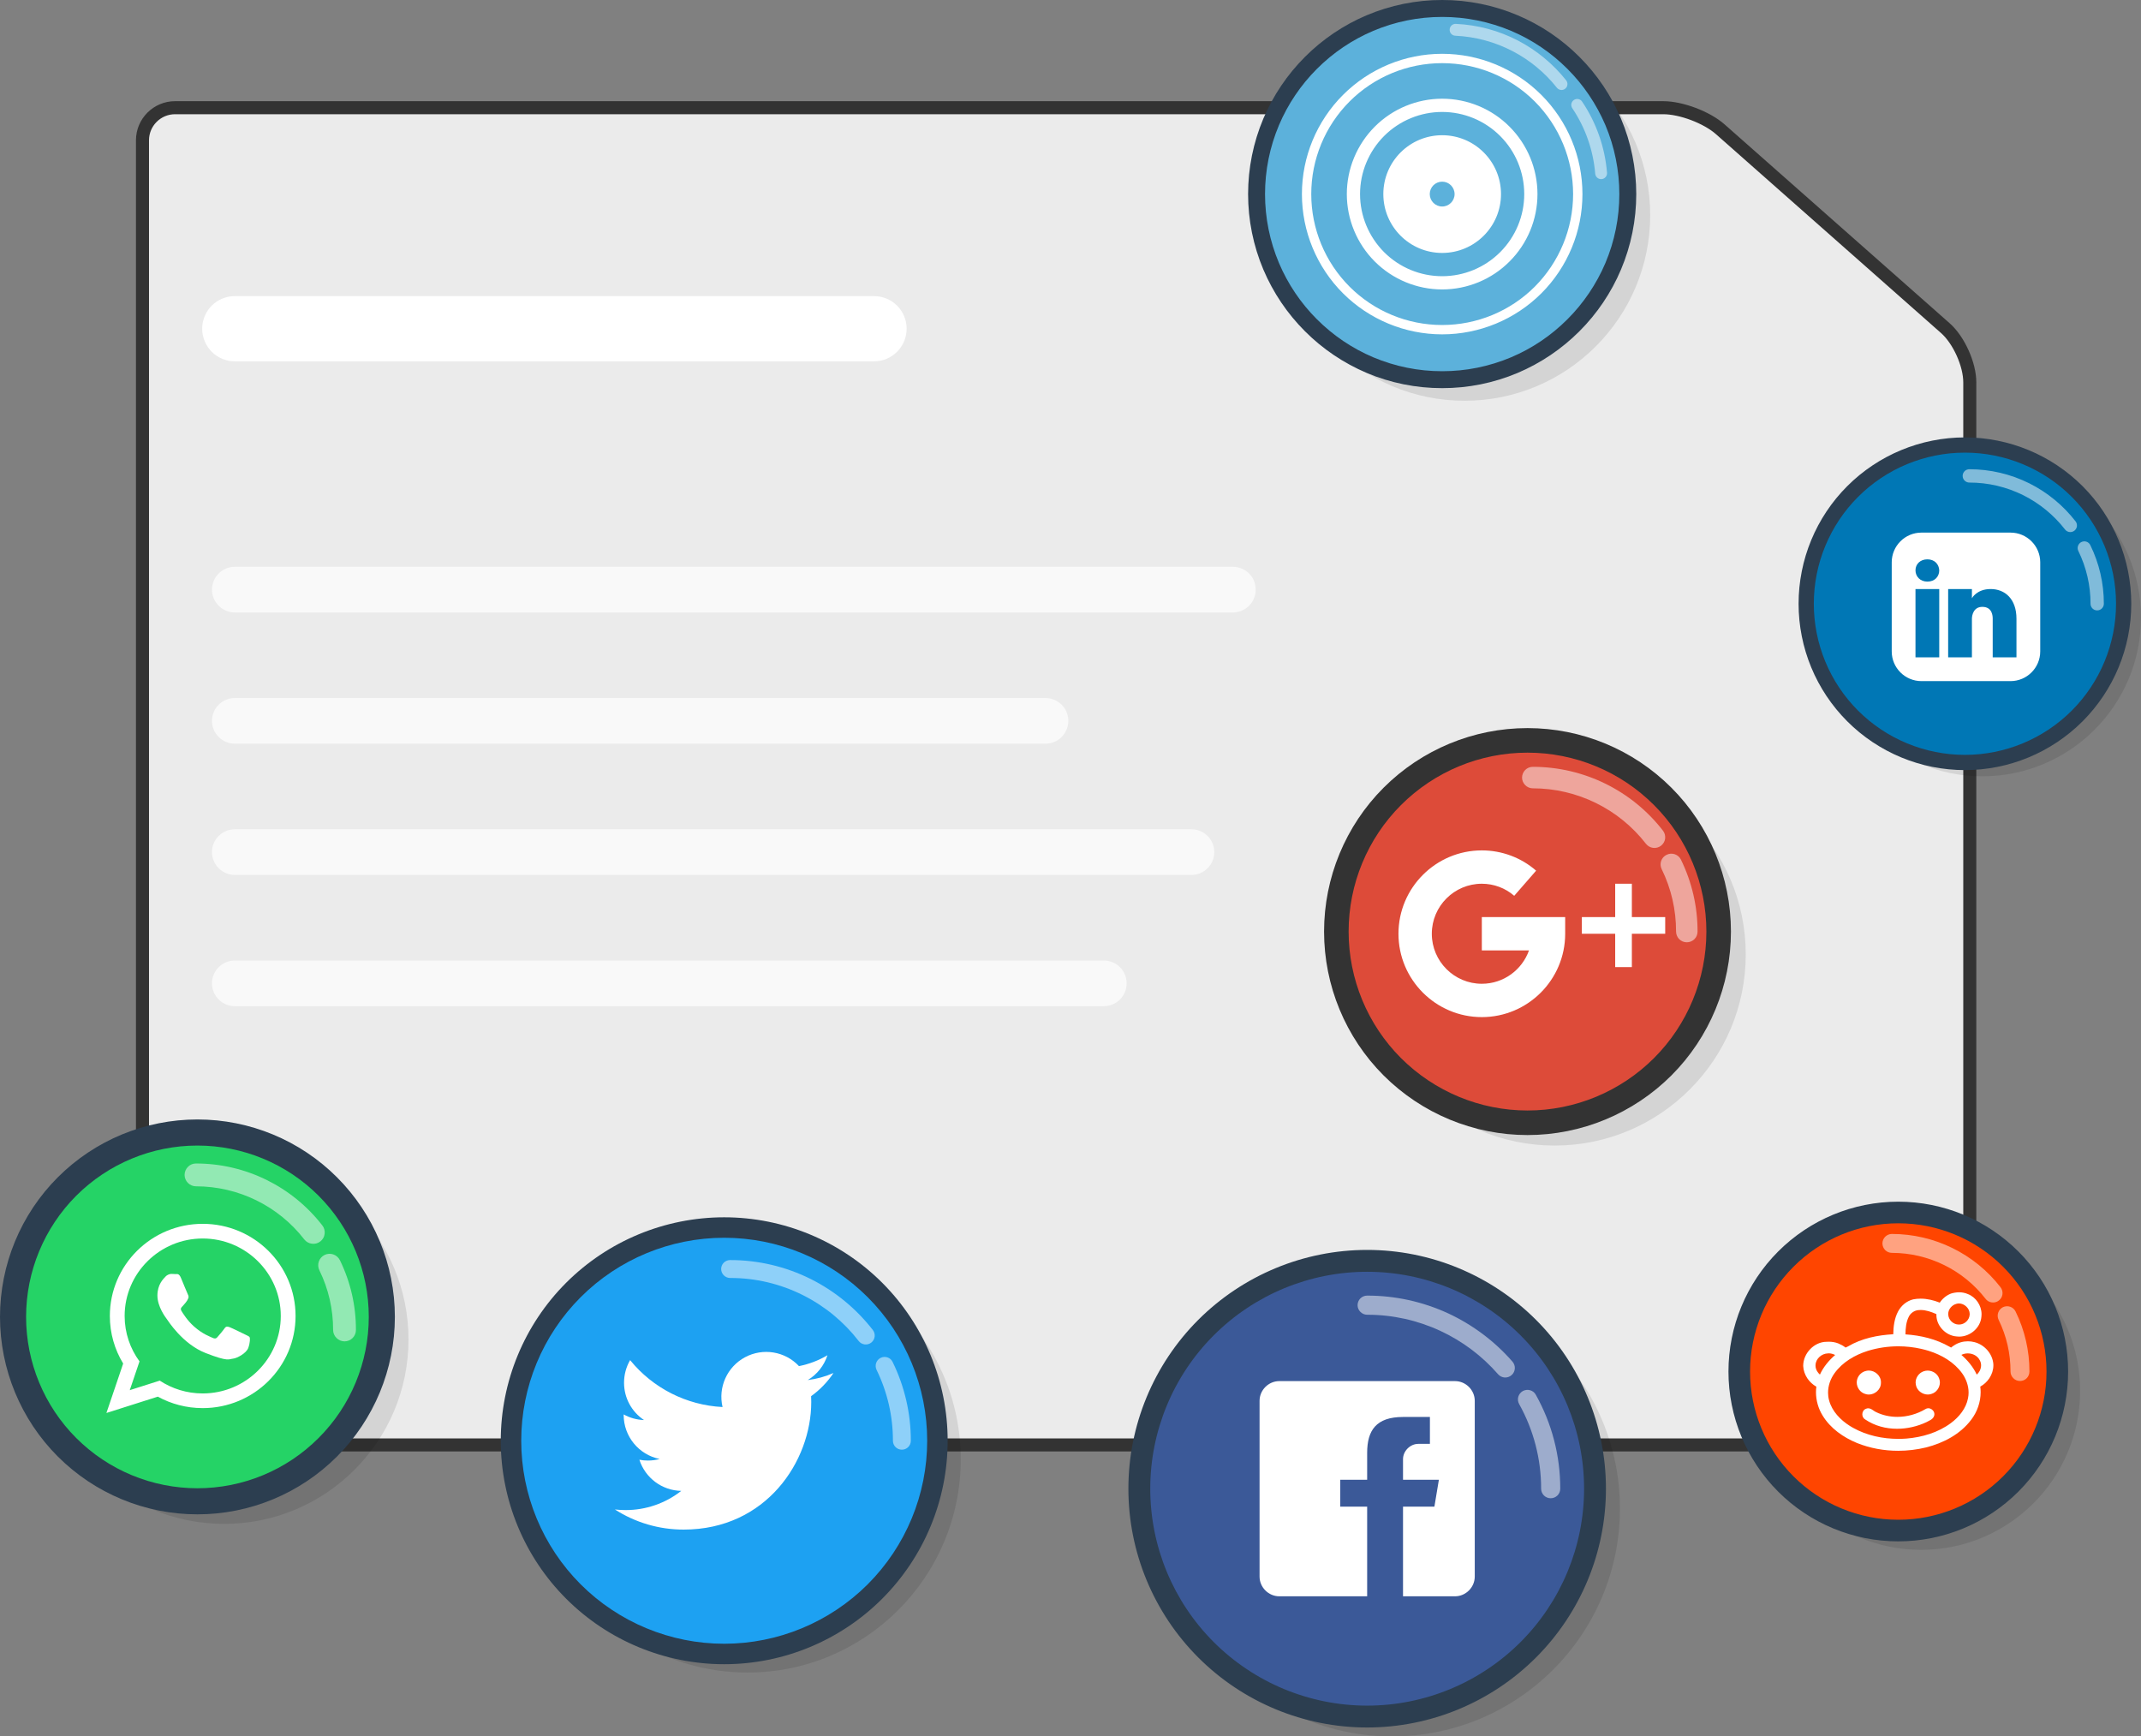 <?xml version="1.0" standalone="no"?><!-- Generator: Gravit.io --><svg xmlns="http://www.w3.org/2000/svg" xmlns:xlink="http://www.w3.org/1999/xlink" style="isolation:isolate" viewBox="953 812.604 328.249 266.206" width="328.249" height="266.206"><rect x="953" y="812.604" width="328.249" height="266.206" fill="#808080" stroke="none"/><g style="isolation:isolate" id="Social Sharing"><g id="Page"><path d=" M 974.845 834.115 L 974.845 1029.124 C 974.845 1031.883 977.085 1034.124 979.845 1034.124 L 1250 1034.124 C 1252.76 1034.124 1255 1031.883 1255 1029.124 L 1255 871.221 C 1255 868.462 1253.321 864.738 1251.253 862.911 L 1216.748 832.427 C 1214.68 830.599 1210.761 829.116 1208.001 829.116 L 979.845 829.115 C 977.085 829.115 974.845 831.355 974.845 834.115 Z " fill="rgb(235,235,235)" vector-effect="non-scaling-stroke" stroke-width="2" stroke="rgb(51,51,51)" stroke-linejoin="miter" stroke-linecap="square" stroke-miterlimit="3"/><path d=" M 1087 858 C 1088.33 858 1089.6 858.53 1090.54 859.46 C 1091.47 860.4 1092 861.67 1092 863 C 1092 864.32 1091.47 865.6 1090.54 866.53 C 1089.6 867.47 1088.33 868 1087 868 L 989 868 C 987.67 868 986.4 867.47 985.46 866.53 C 984.53 865.6 984 864.32 984 863 C 984 861.67 984.53 860.4 985.46 859.46 C 986.4 858.53 987.67 858 989 858 L 1087 858 Z " fill="rgb(255,255,255)"/><path d=" M 1142.02 899.5 C 1142.95 899.5 1143.84 899.87 1144.5 900.52 C 1145.16 901.18 1145.52 902.07 1145.52 903 C 1145.52 903.93 1145.16 904.82 1144.5 905.47 C 1143.84 906.13 1142.95 906.5 1142.02 906.5 L 989 906.5 C 988.07 906.5 987.18 906.13 986.53 905.47 C 985.87 904.82 985.5 903.93 985.5 903 C 985.5 902.07 985.87 901.18 986.53 900.52 C 987.18 899.87 988.07 899.5 989 899.5 L 1142.02 899.5 Z " fill="rgb(249,249,249)"/><path d=" M 1113.29 919.62 C 1114.22 919.62 1115.11 919.99 1115.77 920.64 C 1116.42 921.3 1116.79 922.19 1116.79 923.12 C 1116.79 924.05 1116.42 924.94 1115.77 925.59 C 1115.11 926.25 1114.22 926.62 1113.29 926.62 L 989 926.62 C 988.07 926.62 987.18 926.25 986.53 925.59 C 985.87 924.94 985.5 924.05 985.5 923.12 C 985.5 922.19 985.87 921.3 986.53 920.64 C 987.18 919.99 988.07 919.62 989 919.62 L 1113.29 919.62 Z " fill="rgb(249,249,249)"/><path d=" M 1135.67 939.74 C 1136.59 939.74 1137.49 940.11 1138.14 940.76 C 1138.8 941.42 1139.17 942.31 1139.17 943.24 C 1139.17 944.17 1138.8 945.06 1138.14 945.71 C 1137.49 946.37 1136.59 946.74 1135.67 946.74 L 989 946.74 C 988.07 946.74 987.18 946.37 986.53 945.71 C 985.87 945.06 985.5 944.17 985.5 943.24 C 985.5 942.31 985.87 941.42 986.53 940.76 C 987.18 940.11 988.07 939.74 989 939.74 L 1135.67 939.74 Z " fill="rgb(249,249,249)"/><path d=" M 1122.23 959.86 C 1123.16 959.86 1124.05 960.23 1124.71 960.88 C 1125.36 961.54 1125.73 962.43 1125.73 963.36 C 1125.73 964.29 1125.36 965.18 1124.71 965.83 C 1124.05 966.49 1123.16 966.86 1122.23 966.86 L 989 966.86 C 988.07 966.86 987.18 966.49 986.53 965.83 C 985.87 965.18 985.5 964.29 985.5 963.36 C 985.5 962.43 985.87 961.54 986.53 960.88 C 987.18 960.23 988.07 959.86 989 959.86 L 1122.23 959.86 Z " fill="rgb(249,249,249)"/></g><g id="Social Icon"><g opacity="0.1"><path d=" M 1131.498 1043.878 C 1131.498 1024.599 1147.15 1008.947 1166.429 1008.947 C 1185.709 1008.947 1201.361 1024.599 1201.361 1043.878 C 1201.361 1063.158 1185.709 1078.81 1166.429 1078.81 C 1147.15 1078.81 1131.498 1063.158 1131.498 1043.878 Z " fill="rgb(0,0,0)"/></g><path d=" M 1127.675 1040.835 C 1127.675 1021.556 1143.328 1005.903 1162.607 1005.903 C 1181.886 1005.903 1197.539 1021.556 1197.539 1040.835 C 1197.539 1060.115 1181.886 1075.767 1162.607 1075.767 C 1143.328 1075.767 1127.675 1060.115 1127.675 1040.835 Z " fill="rgb(59,89,152)"/><path d=" M 1126 1040.832 C 1126 1031.127 1129.855 1021.809 1136.718 1014.945 C 1143.581 1008.091 1152.9 1004.227 1162.604 1004.227 C 1172.309 1004.227 1181.627 1008.091 1188.491 1014.945 C 1195.354 1021.809 1199.217 1031.127 1199.217 1040.832 C 1199.217 1050.544 1195.354 1059.855 1188.491 1066.718 C 1181.627 1073.581 1172.309 1077.444 1162.604 1077.444 C 1152.9 1077.444 1143.581 1073.581 1136.718 1066.718 C 1129.855 1059.855 1126 1050.544 1126 1040.832 Z  M 1129.352 1040.832 C 1129.352 1032.016 1132.855 1023.552 1139.09 1017.317 C 1145.325 1011.082 1153.788 1007.579 1162.604 1007.579 C 1171.42 1007.579 1179.884 1011.082 1186.119 1017.317 C 1192.354 1023.552 1195.865 1032.016 1195.865 1040.832 C 1195.865 1049.656 1192.354 1058.12 1186.119 1064.355 C 1179.884 1070.581 1171.42 1074.092 1162.604 1074.092 C 1153.788 1074.092 1145.325 1070.581 1139.09 1064.355 C 1132.855 1058.12 1129.352 1049.656 1129.352 1040.832 Z " fill-rule="evenodd" fill="rgb(44,62,80)"/><path d=" M 1185.909 1027.859 C 1185.717 1027.524 1185.675 1027.122 1185.775 1026.745 C 1185.884 1026.376 1186.136 1026.057 1186.471 1025.865 C 1186.815 1025.68 1187.217 1025.63 1187.585 1025.739 C 1187.963 1025.84 1188.281 1026.091 1188.465 1026.435 C 1190.929 1030.834 1192.22 1035.795 1192.211 1040.84 C 1192.211 1041.226 1192.06 1041.594 1191.784 1041.871 C 1191.507 1042.147 1191.13 1042.298 1190.745 1042.298 C 1190.359 1042.298 1189.982 1042.147 1189.706 1041.871 C 1189.437 1041.594 1189.278 1041.226 1189.278 1040.832 C 1189.287 1036.29 1188.122 1031.823 1185.909 1027.859 Z " fill="rgb(255,255,255)" fill-opacity="0.5"/><path d=" M 1162.604 1014.166 C 1162.219 1014.166 1161.85 1014.007 1161.574 1013.73 C 1161.297 1013.462 1161.138 1013.085 1161.138 1012.7 C 1161.138 1012.306 1161.297 1011.937 1161.565 1011.66 C 1161.842 1011.384 1162.219 1011.233 1162.604 1011.233 C 1166.903 1011.225 1171.144 1012.163 1175.049 1013.965 C 1178.803 1015.716 1182.155 1018.23 1184.887 1021.356 C 1185.139 1021.65 1185.273 1022.035 1185.247 1022.421 C 1185.214 1022.814 1185.038 1023.175 1184.745 1023.426 C 1184.451 1023.686 1184.066 1023.812 1183.68 1023.787 C 1183.295 1023.761 1182.935 1023.577 1182.675 1023.284 C 1180.219 1020.468 1177.203 1018.205 1173.809 1016.63 C 1170.297 1015.004 1166.476 1014.158 1162.604 1014.166 Z " fill="rgb(255,255,255)" fill-opacity="0.5"/><path d=" M 1176.078 1024.34 L 1149.136 1024.34 C 1147.486 1024.34 1146.111 1025.714 1146.111 1027.364 L 1146.111 1054.307 C 1146.111 1055.956 1147.486 1057.331 1149.136 1057.331 L 1162.607 1057.331 L 1162.607 1043.584 L 1158.483 1043.584 L 1158.483 1039.461 L 1162.607 1039.461 L 1162.607 1035.337 C 1162.607 1031.9 1163.982 1029.838 1168.105 1029.838 L 1172.229 1029.838 L 1172.229 1033.962 L 1170.442 1033.962 C 1169.205 1033.962 1168.105 1035.062 1168.105 1036.299 L 1168.105 1039.461 L 1173.604 1039.461 L 1172.917 1043.584 L 1168.105 1043.584 L 1168.105 1057.331 L 1176.078 1057.331 C 1177.728 1057.331 1179.103 1055.956 1179.103 1054.307 L 1179.103 1027.364 C 1179.103 1025.714 1177.728 1024.34 1176.078 1024.34 Z " fill="rgb(255,255,255)"/></g><g id="Social Icon"><g opacity="0.1"><path d=" M 1034.919 1036.332 C 1034.919 1018.291 1049.567 1003.644 1067.608 1003.644 C 1085.649 1003.644 1100.296 1018.291 1100.296 1036.332 C 1100.296 1054.373 1085.649 1069.02 1067.608 1069.02 C 1049.567 1069.02 1034.919 1054.373 1034.919 1036.332 Z " fill="rgb(0,0,0)"/></g><path d=" M 1031.342 1033.484 C 1031.342 1015.443 1045.99 1000.796 1064.031 1000.796 C 1082.072 1000.796 1096.719 1015.443 1096.719 1033.484 C 1096.719 1051.525 1082.072 1066.173 1064.031 1066.173 C 1045.99 1066.173 1031.342 1051.525 1031.342 1033.484 Z " fill="rgb(29,161,242)"/><path d=" M 1029.775 1033.481 C 1029.775 1024.4 1033.382 1015.68 1039.805 1009.257 C 1046.227 1002.842 1054.948 999.227 1064.028 999.227 C 1073.109 999.227 1081.83 1002.842 1088.252 1009.257 C 1094.675 1015.68 1098.29 1024.4 1098.29 1033.481 C 1098.29 1042.57 1094.675 1051.282 1088.252 1057.705 C 1081.83 1064.127 1073.109 1067.742 1064.028 1067.742 C 1054.948 1067.742 1046.227 1064.127 1039.805 1057.705 C 1033.382 1051.282 1029.775 1042.57 1029.775 1033.481 Z  M 1032.912 1033.481 C 1032.912 1025.231 1036.19 1017.311 1042.024 1011.476 C 1047.858 1005.642 1055.779 1002.364 1064.028 1002.364 C 1072.278 1002.364 1080.199 1005.642 1086.033 1011.476 C 1091.867 1017.311 1095.153 1025.231 1095.153 1033.481 C 1095.153 1041.738 1091.867 1049.659 1086.033 1055.493 C 1080.199 1061.32 1072.278 1064.605 1064.028 1064.605 C 1055.779 1064.605 1047.858 1061.32 1042.024 1055.493 C 1036.19 1049.659 1032.912 1041.738 1032.912 1033.481 Z " fill-rule="evenodd" fill="rgb(44,62,80)"/><path d=" M 1087.39 1022.612 C 1087.233 1022.283 1087.209 1021.906 1087.327 1021.561 C 1087.444 1021.216 1087.695 1020.934 1088.017 1020.777 C 1088.346 1020.612 1088.723 1020.589 1089.068 1020.706 C 1089.413 1020.824 1089.695 1021.075 1089.852 1021.404 C 1091.695 1025.168 1092.652 1029.301 1092.644 1033.489 C 1092.644 1033.849 1092.495 1034.202 1092.244 1034.453 C 1091.985 1034.712 1091.632 1034.853 1091.271 1034.853 C 1090.903 1034.853 1090.558 1034.712 1090.299 1034.453 C 1090.04 1034.194 1089.899 1033.849 1089.899 1033.481 C 1089.907 1029.717 1089.044 1025.992 1087.39 1022.612 Z " fill="rgb(255,255,255)" fill-opacity="0.5"/><path d=" M 1064.938 1008.528 C 1064.577 1008.528 1064.225 1008.379 1063.966 1008.12 C 1063.715 1007.869 1063.566 1007.516 1063.566 1007.155 C 1063.566 1006.787 1063.707 1006.442 1063.966 1006.183 C 1064.225 1005.924 1064.577 1005.783 1064.938 1005.783 C 1069.236 1005.775 1073.478 1006.779 1077.321 1008.7 C 1081.03 1010.559 1084.276 1013.233 1086.825 1016.511 C 1087.045 1016.801 1087.146 1017.162 1087.099 1017.523 C 1087.052 1017.883 1086.864 1018.213 1086.574 1018.44 C 1086.292 1018.66 1085.923 1018.761 1085.562 1018.714 C 1085.202 1018.667 1084.872 1018.479 1084.653 1018.197 C 1082.363 1015.233 1079.438 1012.833 1076.089 1011.155 C 1072.631 1009.422 1068.812 1008.52 1064.938 1008.528 Z " fill="rgb(255,255,255)" fill-opacity="0.5"/><path d=" M 1080.789 1023.094 C 1079.558 1023.642 1078.231 1024.011 1076.84 1024.179 C 1078.275 1023.318 1079.349 1021.965 1079.863 1020.373 C 1078.513 1021.174 1077.035 1021.738 1075.495 1022.041 C 1073.366 1019.767 1069.974 1019.208 1067.228 1020.679 C 1064.482 1022.149 1063.067 1025.282 1063.779 1028.315 C 1058.249 1028.036 1053.098 1025.422 1049.607 1021.124 C 1048.994 1022.176 1048.673 1023.372 1048.676 1024.589 C 1048.676 1026.972 1049.888 1029.076 1051.735 1030.308 C 1050.643 1030.276 1049.574 1029.981 1048.619 1029.449 L 1048.619 1029.536 C 1048.62 1032.809 1050.926 1035.628 1054.133 1036.279 C 1053.543 1036.44 1052.935 1036.521 1052.323 1036.519 C 1051.878 1036.519 1051.448 1036.478 1051.029 1036.396 C 1051.929 1039.196 1054.509 1041.115 1057.449 1041.17 C 1055.015 1043.083 1052.006 1044.12 1048.91 1044.112 C 1048.353 1044.112 1047.81 1044.081 1047.273 1044.02 C 1050.417 1046.038 1054.076 1047.109 1057.812 1047.104 C 1070.46 1047.104 1077.377 1036.626 1077.377 1027.546 C 1077.377 1027.245 1077.372 1026.948 1077.356 1026.65 C 1078.706 1025.682 1079.869 1024.477 1080.789 1023.094 Z " fill="rgb(255,255,255)"/></g><g id="Social Icon"><g opacity="0.1"><path d=" M 1223.153 1025.826 C 1223.153 1012.37 1234.078 1001.445 1247.534 1001.445 C 1260.99 1001.445 1271.915 1012.37 1271.915 1025.826 C 1271.915 1039.282 1260.99 1050.207 1247.534 1050.207 C 1234.078 1050.207 1223.153 1039.282 1223.153 1025.826 Z " fill="rgb(0,0,0)"/></g><path d=" M 1219.656 1022.873 C 1219.656 1009.417 1230.581 998.492 1244.037 998.492 C 1257.494 998.492 1268.419 1009.417 1268.419 1022.873 C 1268.419 1036.33 1257.494 1047.255 1244.037 1047.255 C 1230.581 1047.255 1219.656 1036.33 1219.656 1022.873 Z " fill="rgb(255,69,0)"/><path d=" M 1218 1022.875 C 1218 1015.973 1220.743 1009.344 1225.623 1004.464 C 1230.503 999.583 1237.132 996.832 1244.034 996.832 C 1250.945 996.832 1257.565 999.583 1262.445 1004.464 C 1267.334 1009.344 1270.077 1015.973 1270.077 1022.875 C 1270.077 1029.777 1267.334 1036.406 1262.445 1041.286 C 1257.565 1046.166 1250.945 1048.909 1244.034 1048.909 C 1237.132 1048.909 1230.503 1046.166 1225.623 1041.286 C 1220.743 1036.406 1218 1029.777 1218 1022.875 Z  M 1221.314 1022.875 C 1221.314 1016.851 1223.709 1011.067 1227.968 1006.809 C 1232.227 1002.541 1238.01 1000.147 1244.034 1000.147 C 1250.058 1000.147 1255.85 1002.541 1260.109 1006.809 C 1264.368 1011.067 1266.762 1016.851 1266.762 1022.875 C 1266.762 1028.899 1264.368 1034.682 1260.109 1038.941 C 1255.85 1043.2 1250.058 1045.595 1244.034 1045.595 C 1238.01 1045.595 1232.227 1043.2 1227.968 1038.941 C 1223.709 1034.682 1221.314 1028.899 1221.314 1022.875 Z " fill-rule="evenodd" fill="rgb(44,62,80)"/><path d=" M 1259.421 1014.953 C 1259.255 1014.605 1259.23 1014.208 1259.355 1013.843 C 1259.479 1013.479 1259.744 1013.18 1260.084 1013.006 C 1260.432 1012.841 1260.83 1012.816 1261.194 1012.94 C 1261.559 1013.064 1261.857 1013.329 1262.023 1013.677 C 1263.423 1016.536 1264.152 1019.685 1264.144 1022.875 C 1264.144 1023.256 1263.995 1023.629 1263.721 1023.902 C 1263.448 1024.176 1263.083 1024.325 1262.694 1024.325 C 1262.313 1024.325 1261.94 1024.167 1261.675 1023.894 C 1261.401 1023.629 1261.244 1023.256 1261.244 1022.875 C 1261.252 1020.124 1260.631 1017.414 1259.421 1014.953 Z " fill="rgb(255,255,255)" fill-opacity="0.5"/><path d=" M 1243.056 1004.679 C 1242.675 1004.679 1242.302 1004.53 1242.029 1004.256 C 1241.764 1003.983 1241.606 1003.618 1241.606 1003.229 C 1241.606 1002.848 1241.764 1002.475 1242.029 1002.21 C 1242.302 1001.936 1242.675 1001.779 1243.056 1001.779 C 1249.569 1001.787 1255.726 1004.803 1259.719 1009.957 C 1259.951 1010.255 1260.059 1010.645 1260.009 1011.026 C 1259.96 1011.407 1259.761 1011.755 1259.454 1011.987 C 1259.156 1012.227 1258.766 1012.327 1258.385 1012.277 C 1258.004 1012.236 1257.656 1012.037 1257.424 1011.73 C 1253.985 1007.289 1248.674 1004.687 1243.056 1004.679 Z " fill="rgb(255,255,255)" fill-opacity="0.5"/><path d=" M 1250.305 1023.958 C 1250.381 1024.15 1250.415 1024.349 1250.415 1024.547 C 1250.415 1024.944 1250.278 1025.33 1250.047 1025.645 C 1249.819 1025.956 1249.497 1026.198 1249.117 1026.304 L 1249.118 1026.304 C 1249.115 1026.306 1249.111 1026.306 1249.11 1026.307 C 1249.108 1026.307 1249.106 1026.308 1249.104 1026.308 C 1248.927 1026.369 1248.744 1026.397 1248.563 1026.397 C 1248.14 1026.397 1247.723 1026.245 1247.39 1025.984 C 1247.06 1025.725 1246.81 1025.352 1246.732 1024.91 L 1246.731 1024.91 C 1246.731 1024.909 1246.731 1024.907 1246.73 1024.905 C 1246.73 1024.904 1246.73 1024.903 1246.729 1024.901 L 1246.73 1024.901 C 1246.706 1024.787 1246.693 1024.673 1246.693 1024.561 C 1246.693 1024.178 1246.823 1023.81 1247.038 1023.506 C 1247.253 1023.205 1247.555 1022.965 1247.909 1022.841 C 1247.911 1022.841 1247.912 1022.841 1247.912 1022.841 C 1247.914 1022.841 1247.914 1022.839 1247.915 1022.839 C 1248.116 1022.765 1248.327 1022.728 1248.536 1022.728 C 1248.917 1022.728 1249.292 1022.843 1249.609 1023.054 C 1249.921 1023.262 1250.175 1023.567 1250.302 1023.945 C 1250.304 1023.948 1250.304 1023.95 1250.305 1023.952 C 1250.305 1023.955 1250.306 1023.956 1250.307 1023.958 L 1250.305 1023.958 L 1250.305 1023.958 Z  M 1249.14 1028.655 C 1248.991 1028.558 1248.818 1028.5 1248.635 1028.5 C 1248.488 1028.5 1248.334 1028.542 1248.198 1028.632 L 1248.198 1028.632 C 1246.91 1029.401 1245.395 1029.823 1243.89 1029.823 C 1242.762 1029.823 1241.64 1029.584 1240.623 1029.085 L 1240.618 1029.083 L 1240.613 1029.081 C 1240.46 1029.018 1240.285 1028.885 1240.095 1028.758 C 1239.998 1028.695 1239.897 1028.633 1239.785 1028.587 C 1239.674 1028.54 1239.551 1028.507 1239.419 1028.507 C 1239.311 1028.507 1239.196 1028.531 1239.083 1028.583 C 1239.078 1028.585 1239.072 1028.587 1239.066 1028.589 L 1239.067 1028.589 C 1238.89 1028.657 1238.751 1028.781 1238.662 1028.928 C 1238.569 1029.079 1238.523 1029.255 1238.523 1029.43 C 1238.523 1029.588 1238.561 1029.747 1238.638 1029.89 C 1238.711 1030.026 1238.825 1030.145 1238.973 1030.225 C 1240.425 1031.205 1242.136 1031.649 1243.853 1031.647 C 1245.401 1031.647 1246.959 1031.289 1248.345 1030.636 L 1248.353 1030.632 L 1248.36 1030.628 C 1248.542 1030.52 1248.785 1030.423 1249.015 1030.281 C 1249.128 1030.209 1249.239 1030.126 1249.333 1030.017 C 1249.428 1029.909 1249.505 1029.776 1249.548 1029.619 L 1249.548 1029.618 C 1249.566 1029.549 1249.574 1029.481 1249.574 1029.413 C 1249.574 1029.284 1249.543 1029.162 1249.49 1029.053 C 1249.413 1028.887 1249.287 1028.752 1249.14 1028.655 Z  M 1238.941 1026.299 C 1238.943 1026.299 1238.946 1026.3 1238.949 1026.301 C 1239.135 1026.369 1239.326 1026.402 1239.515 1026.402 C 1239.987 1026.402 1240.446 1026.209 1240.793 1025.894 C 1241.14 1025.578 1241.377 1025.131 1241.377 1024.621 C 1241.377 1024.608 1241.377 1024.595 1241.377 1024.579 C 1241.378 1024.556 1241.379 1024.531 1241.379 1024.505 C 1241.379 1024 1241.144 1023.551 1240.801 1023.234 C 1240.456 1022.916 1239.998 1022.722 1239.525 1022.722 C 1239.398 1022.722 1239.269 1022.736 1239.143 1022.766 C 1239.141 1022.766 1239.14 1022.767 1239.138 1022.767 C 1239.138 1022.767 1239.137 1022.767 1239.136 1022.767 C 1238.509 1022.898 1237.958 1023.363 1237.755 1024.004 L 1237.755 1024.004 L 1237.755 1024.004 C 1237.755 1024.006 1237.755 1024.007 1237.755 1024.007 C 1237.696 1024.182 1237.669 1024.363 1237.669 1024.542 C 1237.669 1024.934 1237.799 1025.317 1238.022 1025.631 C 1238.244 1025.94 1238.557 1026.183 1238.934 1026.297 C 1238.937 1026.297 1238.938 1026.297 1238.941 1026.299 Z  M 1258.61 1021.723 L 1258.61 1021.726 C 1258.615 1021.789 1258.616 1021.853 1258.616 1021.916 C 1258.616 1022.624 1258.389 1023.305 1258.01 1023.883 C 1257.656 1024.424 1257.168 1024.876 1256.607 1025.183 C 1256.643 1025.465 1256.664 1025.749 1256.664 1026.032 C 1256.663 1027.557 1256.137 1029.056 1255.221 1030.258 L 1255.221 1030.258 L 1255.22 1030.258 C 1253.527 1032.51 1250.928 1033.838 1248.303 1034.508 L 1248.302 1034.508 L 1248.3 1034.509 C 1246.901 1034.849 1245.457 1035.023 1244.014 1035.023 C 1241.864 1035.023 1239.714 1034.635 1237.709 1033.831 L 1237.708 1033.829 L 1237.706 1033.829 C 1235.627 1032.972 1233.646 1031.609 1232.431 1029.613 C 1231.777 1028.548 1231.418 1027.299 1231.418 1026.043 C 1231.418 1025.759 1231.438 1025.475 1231.476 1025.194 C 1230.928 1024.886 1230.454 1024.449 1230.103 1023.927 C 1229.727 1023.366 1229.489 1022.71 1229.458 1022.016 L 1229.458 1022.013 L 1229.458 1022.011 L 1229.458 1022.005 C 1229.459 1021.033 1229.881 1020.113 1230.537 1019.434 C 1231.193 1018.755 1232.09 1018.312 1233.051 1018.312 C 1233.064 1018.312 1233.077 1018.312 1233.091 1018.312 C 1233.191 1018.305 1233.293 1018.301 1233.395 1018.301 C 1233.878 1018.301 1234.361 1018.379 1234.821 1018.555 L 1234.824 1018.557 L 1234.826 1018.558 C 1235.218 1018.723 1235.608 1018.922 1235.956 1019.198 C 1236.068 1019.139 1236.191 1019.073 1236.329 1019.021 C 1238.435 1017.774 1240.882 1017.292 1243.268 1017.154 C 1243.288 1015.972 1243.434 1014.735 1244.01 1013.652 C 1244.49 1012.753 1245.323 1012.053 1246.315 1011.81 L 1246.319 1011.808 L 1246.324 1011.807 C 1246.702 1011.734 1247.083 1011.7 1247.461 1011.7 C 1248.469 1011.7 1249.465 1011.939 1250.397 1012.312 C 1250.81 1011.689 1251.399 1011.203 1252.09 1010.93 L 1252.097 1010.927 L 1252.103 1010.924 C 1252.509 1010.798 1252.937 1010.724 1253.367 1010.724 C 1253.821 1010.724 1254.278 1010.807 1254.707 1010.998 L 1254.707 1010.997 C 1254.707 1010.998 1254.708 1010.998 1254.708 1010.998 C 1254.711 1010.999 1254.714 1011.001 1254.716 1011.001 C 1255.33 1011.238 1255.85 1011.675 1256.218 1012.218 C 1256.587 1012.764 1256.804 1013.417 1256.804 1014.089 C 1256.804 1014.213 1256.797 1014.337 1256.783 1014.461 L 1256.781 1014.464 C 1256.781 1014.465 1256.781 1014.468 1256.781 1014.47 C 1256.709 1015.338 1256.269 1016.1 1255.646 1016.644 C 1255.02 1017.189 1254.209 1017.519 1253.376 1017.519 C 1253.242 1017.519 1253.108 1017.511 1252.973 1017.493 C 1252.148 1017.43 1251.378 1017.031 1250.812 1016.436 C 1250.244 1015.843 1249.879 1015.05 1249.879 1014.194 C 1249.879 1014.152 1249.882 1014.11 1249.884 1014.069 C 1249.108 1013.724 1248.285 1013.437 1247.467 1013.438 C 1247.349 1013.438 1247.231 1013.444 1247.112 1013.456 L 1247.111 1013.456 C 1246.498 1013.515 1245.929 1013.902 1245.653 1014.457 L 1245.653 1014.457 L 1245.653 1014.459 C 1245.234 1015.275 1245.151 1016.229 1245.138 1017.175 C 1247.486 1017.328 1249.848 1017.892 1251.92 1019.083 L 1251.923 1019.083 L 1251.953 1019.1 C 1251.992 1019.124 1252.065 1019.163 1252.131 1019.199 C 1252.273 1019.083 1252.424 1018.964 1252.595 1018.862 C 1253.223 1018.444 1253.967 1018.236 1254.712 1018.236 C 1255.042 1018.236 1255.373 1018.278 1255.694 1018.36 L 1255.695 1018.36 L 1255.708 1018.364 C 1255.713 1018.365 1255.716 1018.366 1255.72 1018.366 L 1255.72 1018.367 C 1256.478 1018.56 1257.164 1018.995 1257.68 1019.582 C 1258.197 1020.17 1258.544 1020.914 1258.611 1021.722 L 1258.611 1021.723 L 1258.61 1021.723 L 1258.61 1021.723 Z  M 1251.694 1014.038 C 1251.694 1014.07 1251.694 1014.103 1251.698 1014.136 L 1251.698 1014.138 L 1251.698 1014.142 C 1251.713 1014.55 1251.905 1014.929 1252.198 1015.21 C 1252.492 1015.49 1252.883 1015.664 1253.279 1015.666 L 1253.284 1015.666 L 1253.29 1015.666 C 1253.318 1015.668 1253.347 1015.668 1253.375 1015.668 C 1253.775 1015.669 1254.172 1015.496 1254.47 1015.217 C 1254.768 1014.936 1254.965 1014.554 1254.981 1014.142 L 1254.982 1014.14 L 1254.982 1014.138 C 1254.984 1014.107 1254.985 1014.077 1254.985 1014.045 C 1254.985 1013.621 1254.787 1013.217 1254.477 1012.919 C 1254.168 1012.62 1253.753 1012.435 1253.343 1012.436 C 1253.211 1012.436 1253.08 1012.454 1252.951 1012.494 L 1252.947 1012.494 L 1252.943 1012.496 C 1252.605 1012.583 1252.288 1012.792 1252.061 1013.068 C 1251.832 1013.344 1251.694 1013.684 1251.694 1014.038 Z  M 1234.36 1020.332 C 1234.047 1020.186 1233.722 1020.082 1233.401 1020.083 C 1233.347 1020.083 1233.293 1020.086 1233.239 1020.092 L 1233.232 1020.092 L 1233.224 1020.093 C 1232.764 1020.106 1232.299 1020.307 1231.95 1020.629 C 1231.601 1020.949 1231.37 1021.383 1231.352 1021.86 L 1231.352 1021.865 L 1231.351 1021.869 C 1231.348 1021.907 1231.347 1021.946 1231.347 1021.983 C 1231.347 1022.277 1231.437 1022.562 1231.59 1022.821 C 1231.704 1023.014 1231.852 1023.19 1232.02 1023.343 C 1232.559 1022.164 1233.4 1021.164 1234.36 1020.332 Z  M 1254.816 1026.098 C 1254.816 1025.048 1254.437 1023.992 1253.824 1023.142 C 1252.6 1021.44 1250.701 1020.329 1248.727 1019.71 L 1248.713 1019.705 C 1248.334 1019.589 1247.951 1019.486 1247.565 1019.398 C 1246.411 1019.135 1245.227 1019.004 1244.045 1019.004 C 1242.458 1019.004 1240.871 1019.239 1239.351 1019.708 C 1237.377 1020.334 1235.472 1021.437 1234.251 1023.145 L 1234.251 1023.147 C 1233.632 1024 1233.27 1025.059 1233.27 1026.113 C 1233.27 1026.501 1233.318 1026.89 1233.421 1027.267 L 1233.422 1027.268 C 1233.645 1028.116 1234.079 1028.873 1234.642 1029.532 C 1235.204 1030.192 1235.894 1030.756 1236.62 1031.216 C 1236.78 1031.315 1236.942 1031.41 1237.107 1031.503 C 1239.215 1032.679 1241.642 1033.195 1244.052 1033.195 C 1244.459 1033.195 1244.869 1033.181 1245.274 1033.151 C 1247.701 1032.951 1250.138 1032.235 1252.107 1030.771 L 1252.108 1030.769 C 1252.735 1030.306 1253.316 1029.745 1253.775 1029.107 C 1254.237 1028.468 1254.575 1027.755 1254.725 1026.98 L 1254.725 1026.977 L 1254.725 1026.977 C 1254.787 1026.687 1254.816 1026.393 1254.816 1026.098 Z  M 1256.732 1021.917 C 1256.731 1021.662 1256.673 1021.408 1256.545 1021.171 L 1256.542 1021.168 L 1256.541 1021.164 C 1256.37 1020.812 1256.101 1020.547 1255.778 1020.366 C 1255.455 1020.183 1255.076 1020.091 1254.697 1020.091 C 1254.354 1020.091 1254.012 1020.167 1253.709 1020.32 C 1254.673 1021.157 1255.518 1022.162 1256.065 1023.346 C 1256.24 1023.192 1256.39 1023.005 1256.503 1022.798 C 1256.649 1022.525 1256.732 1022.219 1256.732 1021.917 Z " fill="rgb(255,255,255)"/></g><g id="Social Icon"><g opacity="0.1"><path d=" M 1232.579 907.284 C 1232.579 893.854 1243.483 882.95 1256.914 882.95 C 1270.345 882.95 1281.249 893.854 1281.249 907.284 C 1281.249 920.715 1270.345 931.619 1256.914 931.619 C 1243.483 931.619 1232.579 920.715 1232.579 907.284 Z " fill="rgb(0,0,0)"/></g><path d=" M 1229.916 905.164 C 1229.916 891.734 1240.821 880.829 1254.251 880.829 C 1267.682 880.829 1278.586 891.734 1278.586 905.164 C 1278.586 918.595 1267.682 929.499 1254.251 929.499 C 1240.821 929.499 1229.916 918.595 1229.916 905.164 Z " fill="rgb(0,119,181)"/><path d=" M 1228.751 905.162 C 1228.751 898.402 1231.436 891.91 1236.218 887.129 C 1240.999 882.353 1247.491 879.662 1254.251 879.662 C 1261.011 879.662 1267.503 882.353 1272.284 887.129 C 1277.065 891.91 1279.757 898.402 1279.757 905.162 C 1279.757 911.928 1277.065 918.414 1272.284 923.195 C 1267.503 927.976 1261.011 930.668 1254.251 930.668 C 1247.491 930.668 1240.999 927.976 1236.218 923.195 C 1231.436 918.414 1228.751 911.928 1228.751 905.162 Z  M 1231.086 905.162 C 1231.086 899.02 1233.526 893.124 1237.87 888.781 C 1242.213 884.437 1248.109 881.997 1254.251 881.997 C 1260.392 881.997 1266.289 884.437 1270.632 888.781 C 1274.975 893.124 1277.422 899.02 1277.422 905.162 C 1277.422 911.309 1274.975 917.206 1270.632 921.549 C 1266.289 925.887 1260.392 928.333 1254.251 928.333 C 1248.109 928.333 1242.213 925.887 1237.87 921.549 C 1233.526 917.206 1231.086 911.309 1231.086 905.162 Z " fill-rule="evenodd" fill="rgb(44,62,80)"/><path d=" M 1271.642 897.071 C 1271.519 896.825 1271.502 896.545 1271.595 896.288 C 1271.683 896.031 1271.864 895.821 1272.109 895.704 C 1272.354 895.582 1272.634 895.564 1272.891 895.652 C 1273.148 895.74 1273.358 895.926 1273.475 896.172 C 1274.847 898.974 1275.559 902.05 1275.553 905.168 C 1275.553 905.436 1275.442 905.699 1275.25 905.886 C 1275.057 906.078 1274.8 906.184 1274.526 906.184 C 1274.257 906.184 1274.001 906.078 1273.808 905.886 C 1273.615 905.693 1273.51 905.436 1273.51 905.162 C 1273.516 902.36 1272.874 899.587 1271.642 897.071 Z " fill="rgb(255,255,255)" fill-opacity="0.5"/><path d=" M 1254.928 886.586 C 1254.66 886.586 1254.397 886.475 1254.204 886.282 C 1254.012 886.095 1253.906 885.833 1253.906 885.564 C 1253.906 885.29 1254.012 885.033 1254.204 884.84 C 1254.397 884.647 1254.654 884.542 1254.928 884.542 C 1258.127 884.537 1261.28 885.284 1264.146 886.714 C 1266.907 888.098 1269.324 890.088 1271.216 892.529 C 1271.385 892.745 1271.455 893.013 1271.426 893.282 C 1271.391 893.55 1271.251 893.796 1271.035 893.965 C 1270.819 894.128 1270.55 894.204 1270.282 894.169 C 1270.013 894.134 1269.768 893.994 1269.605 893.784 C 1267.894 891.577 1265.717 889.791 1263.23 888.541 C 1260.649 887.251 1257.812 886.58 1254.928 886.586 Z " fill="rgb(255,255,255)" fill-opacity="0.5"/><path d=" M 1261.246 894.257 L 1247.585 894.257 C 1245.073 894.257 1243.031 896.299 1243.031 898.81 L 1243.031 912.471 C 1243.031 914.983 1245.073 917.025 1247.585 917.025 L 1261.246 917.025 C 1263.757 917.025 1265.799 914.983 1265.799 912.471 L 1265.799 898.81 C 1265.799 896.299 1263.757 894.257 1261.246 894.257 Z  M 1250.317 910.148 L 1250.317 913.382 L 1246.674 913.382 L 1246.674 902.908 L 1250.317 902.908 L 1250.317 910.148 Z  M 1248.496 901.77 C 1247.404 901.77 1246.674 900.996 1246.674 900.04 C 1246.674 899.084 1247.404 898.355 1248.496 898.355 C 1249.588 898.355 1250.271 899.084 1250.317 900.04 C 1250.317 900.996 1249.634 901.77 1248.496 901.77 Z  M 1262.156 913.382 L 1258.513 913.382 L 1258.513 907.462 C 1258.513 907.053 1258.467 905.641 1256.92 905.641 C 1255.554 905.641 1255.326 906.96 1255.326 907.462 L 1255.326 913.382 L 1251.683 913.382 L 1251.683 902.908 L 1255.326 902.908 L 1255.326 904.321 C 1255.326 904.321 1256.055 902.908 1258.195 902.908 C 1260.381 902.908 1262.156 904.411 1262.156 907.462 L 1262.156 913.382 Z " fill="rgb(255,255,255)"/></g><g id="Social Icon"><g opacity="0.1"><path d=" M 959.092 1017.959 C 959.092 1002.357 971.759 989.69 987.361 989.69 C 1002.963 989.69 1015.629 1002.357 1015.629 1017.959 C 1015.629 1033.561 1002.963 1046.227 987.361 1046.227 C 971.759 1046.227 959.092 1033.561 959.092 1017.959 Z " fill="rgb(0,0,0)"/></g><path d=" M 954.999 1014.496 C 954.999 998.894 967.666 986.227 983.267 986.227 C 998.869 986.227 1011.536 998.894 1011.536 1014.496 C 1011.536 1030.098 998.869 1042.764 983.267 1042.764 C 967.666 1042.764 954.999 1030.098 954.999 1014.496 Z " fill="rgb(37,211,102)"/><path d=" M 953 1014.497 C 953 1006.467 956.19 998.767 961.86 993.097 C 967.54 987.417 975.24 984.227 983.27 984.227 C 991.29 984.227 999 987.417 1004.67 993.097 C 1010.34 998.767 1013.54 1006.467 1013.54 1014.497 C 1013.54 1022.517 1010.34 1030.227 1004.67 1035.897 C 999 1041.577 991.29 1044.767 983.27 1044.767 C 975.24 1044.767 967.54 1041.577 961.86 1035.897 C 956.19 1030.227 953 1022.517 953 1014.497 Z  M 957 1014.497 C 957 1007.527 959.77 1000.847 964.69 995.917 C 969.62 990.997 976.3 988.227 983.27 988.227 C 990.23 988.227 996.92 990.997 1001.84 995.917 C 1006.77 1000.847 1009.54 1007.527 1009.54 1014.497 C 1009.54 1021.457 1006.77 1028.147 1001.84 1033.067 C 996.92 1037.997 990.23 1040.767 983.27 1040.767 C 976.3 1040.767 969.62 1037.997 964.69 1033.067 C 959.77 1028.147 957 1021.457 957 1014.497 Z " fill-rule="evenodd" fill="rgb(44,62,80)"/><path d=" M 1001.96 1007.337 C 1001.76 1006.927 1001.73 1006.437 1001.88 1006.007 C 1002.03 1005.567 1002.35 1005.197 1002.77 1004.997 C 1003.18 1004.797 1003.66 1004.767 1004.1 1004.917 C 1004.54 1005.067 1004.9 1005.387 1005.11 1005.797 C 1006.74 1009.127 1007.58 1012.787 1007.57 1016.497 C 1007.57 1016.967 1007.39 1017.407 1007.06 1017.737 C 1006.73 1018.067 1006.29 1018.247 1005.82 1018.247 C 1005.36 1018.247 1004.91 1018.057 1004.59 1017.727 C 1004.26 1017.407 1004.07 1016.957 1004.07 1016.497 C 1004.08 1013.317 1003.36 1010.187 1001.96 1007.337 Z " fill="rgb(255,255,255)" fill-opacity="0.5"/><path d=" M 983.05 994.477 C 982.59 994.477 982.14 994.287 981.81 993.957 C 981.49 993.637 981.3 993.187 981.3 992.727 C 981.3 992.257 981.49 991.817 981.82 991.487 C 982.14 991.157 982.59 990.977 983.05 990.977 C 990.63 990.977 997.78 994.487 1002.42 1000.477 C 1002.71 1000.837 1002.83 1001.307 1002.77 1001.767 C 1002.72 1002.227 1002.48 1002.647 1002.11 1002.927 C 1001.74 1003.217 1001.28 1003.337 1000.82 1003.277 C 1000.36 1003.227 999.94 1002.987 999.65 1002.617 C 995.68 997.487 989.54 994.477 983.05 994.477 Z " fill="rgb(255,255,255)" fill-opacity="0.5"/><path d=" M 998.315 1014.354 C 998.315 1022.156 991.941 1028.48 984.078 1028.48 C 981.582 1028.48 979.237 1027.842 977.197 1026.723 L 969.315 1029.227 L 971.884 1021.648 C 970.588 1019.519 969.842 1017.023 969.842 1014.354 C 969.842 1006.552 976.215 1000.227 984.078 1000.227 C 991.942 1000.227 998.315 1006.552 998.315 1014.354 Z  M 984.078 1002.477 C 977.478 1002.477 972.109 1007.805 972.109 1014.354 C 972.109 1016.953 972.956 1019.359 974.389 1021.317 L 972.894 1025.728 L 977.493 1024.266 C 979.383 1025.507 981.647 1026.231 984.079 1026.231 C 990.678 1026.231 996.048 1020.903 996.048 1014.354 C 996.048 1007.806 990.678 1002.477 984.078 1002.477 Z  M 991.267 1017.607 C 991.179 1017.463 990.947 1017.376 990.598 1017.203 C 990.249 1017.03 988.533 1016.192 988.214 1016.077 C 987.894 1015.962 987.661 1015.904 987.428 1016.25 C 987.196 1016.597 986.527 1017.376 986.323 1017.607 C 986.12 1017.839 985.916 1017.868 985.567 1017.695 C 985.218 1017.522 984.094 1017.156 982.761 1015.976 C 981.724 1015.059 981.023 1013.926 980.82 1013.579 C 980.616 1013.232 980.798 1013.045 980.973 1012.873 C 981.13 1012.717 981.322 1012.468 981.496 1012.266 C 981.671 1012.064 981.729 1011.92 981.845 1011.688 C 981.962 1011.457 981.904 1011.255 981.816 1011.082 C 981.729 1010.909 981.03 1009.205 980.74 1008.511 C 980.449 1007.819 980.159 1007.934 979.955 1007.934 C 979.751 1007.934 979.519 1007.905 979.286 1007.905 C 979.053 1007.905 978.675 1007.992 978.355 1008.338 C 978.035 1008.685 977.134 1009.522 977.134 1011.226 C 977.134 1012.93 978.384 1014.576 978.559 1014.807 C 978.733 1015.038 980.972 1018.648 984.52 1020.034 C 988.068 1021.42 988.068 1020.958 988.708 1020.9 C 989.347 1020.842 990.772 1020.062 991.064 1019.254 C 991.354 1018.445 991.354 1017.752 991.267 1017.607 Z " fill="rgb(255,255,255)"/></g><g id="Social Icon"><g opacity="0.1"><path d=" M 1162.028 958.916 C 1162.028 942.738 1175.162 929.604 1191.339 929.604 C 1207.516 929.604 1220.65 942.738 1220.65 958.916 C 1220.65 975.093 1207.516 988.227 1191.339 988.227 C 1175.162 988.227 1162.028 975.093 1162.028 958.916 Z " fill="rgb(0,0,0)"/></g><path d=" M 1157.879 955.421 C 1157.879 939.244 1171.013 926.11 1187.19 926.11 C 1203.368 926.11 1216.502 939.244 1216.502 955.421 C 1216.502 971.598 1203.368 984.732 1187.19 984.732 C 1171.013 984.732 1157.879 971.598 1157.879 955.421 Z " fill="rgb(221,75,57)"/><path d=" M 1156 955.418 C 1156 947.154 1159.285 939.211 1165.129 933.366 C 1170.984 927.512 1178.918 924.227 1187.191 924.227 C 1195.464 924.227 1203.398 927.512 1209.252 933.366 C 1215.096 939.211 1218.381 947.154 1218.381 955.418 C 1218.381 963.691 1215.096 971.634 1209.252 977.479 C 1203.398 983.324 1195.464 986.618 1187.191 986.618 C 1178.918 986.618 1170.984 983.324 1165.129 977.479 C 1159.285 971.634 1156 963.691 1156 955.418 Z  M 1159.765 955.418 C 1159.765 948.152 1162.654 941.168 1167.793 936.03 C 1172.941 930.881 1179.915 927.992 1187.191 927.992 C 1194.466 927.992 1201.44 930.881 1206.588 936.03 C 1211.727 941.168 1214.616 948.152 1214.616 955.418 C 1214.616 962.693 1211.727 969.677 1206.588 974.816 C 1201.44 979.954 1194.466 982.853 1187.191 982.853 C 1179.915 982.853 1172.941 979.954 1167.793 974.816 C 1162.654 969.677 1159.765 962.693 1159.765 955.418 Z " fill-rule="evenodd" fill="rgb(51,51,51)"/><path d=" M 1207.765 945.855 C 1207.567 945.46 1207.539 945.008 1207.68 944.594 C 1207.821 944.18 1208.122 943.841 1208.518 943.653 C 1208.913 943.456 1209.365 943.427 1209.779 943.568 C 1210.193 943.71 1210.532 944.011 1210.72 944.406 C 1212.395 947.832 1213.271 951.606 1213.261 955.427 C 1213.261 955.86 1213.092 956.284 1212.781 956.585 C 1212.471 956.896 1212.047 957.065 1211.614 957.065 C 1211.181 957.065 1210.758 956.896 1210.447 956.585 C 1210.146 956.274 1209.967 955.851 1209.967 955.418 C 1209.976 952.105 1209.224 948.83 1207.765 945.855 Z " fill="rgb(255,255,255)" fill-opacity="0.5"/><path d=" M 1188 933.46 C 1187.567 933.46 1187.144 933.281 1186.842 932.971 C 1186.532 932.66 1186.353 932.246 1186.353 931.813 C 1186.362 931.371 1186.532 930.957 1186.842 930.646 C 1187.153 930.336 1187.567 930.166 1188.009 930.166 C 1195.802 930.166 1203.181 933.78 1207.953 939.945 C 1208.226 940.293 1208.339 940.726 1208.292 941.168 C 1208.235 941.601 1208.009 941.987 1207.661 942.26 C 1207.313 942.524 1206.88 942.646 1206.447 942.59 C 1206.014 942.533 1205.619 942.307 1205.355 941.968 C 1201.195 936.604 1194.786 933.46 1188 933.46 Z " fill="rgb(255,255,255)" fill-opacity="0.5"/><g id="google-plus"><g id="Group"><g id="Group"><path d=" M 1203.19 953.201 L 1203.19 948.089 L 1200.634 948.089 L 1200.634 953.201 L 1195.522 953.201 L 1195.522 955.757 L 1200.634 955.757 L 1200.634 960.869 L 1203.19 960.869 L 1203.19 955.757 L 1208.302 955.757 L 1208.302 953.201 L 1203.19 953.201 Z " fill="rgb(255,255,255)"/></g></g><g id="Group"><g id="Group"><path d=" M 1180.187 953.201 L 1180.187 958.313 L 1187.418 958.313 C 1186.362 961.288 1183.52 963.425 1180.187 963.425 C 1175.959 963.425 1172.519 959.984 1172.519 955.757 C 1172.519 951.529 1175.959 948.089 1180.187 948.089 C 1182.019 948.089 1183.783 948.746 1185.153 949.939 L 1188.512 946.085 C 1186.211 944.081 1183.257 942.977 1180.187 942.977 C 1173.14 942.977 1167.407 948.71 1167.407 955.757 C 1167.407 962.803 1173.14 968.536 1180.187 968.536 C 1187.234 968.536 1192.967 962.803 1192.967 955.757 L 1192.967 953.201 L 1180.187 953.201 Z " fill="rgb(255,255,255)"/></g></g></g></g><g id="Beacon"><g opacity="0.1"><path d=" M 1149.088 845.588 C 1149.088 829.882 1161.839 817.132 1177.544 817.132 C 1193.249 817.132 1206 829.882 1206 845.588 C 1206 861.293 1193.249 874.044 1177.544 874.044 C 1161.839 874.044 1149.088 861.293 1149.088 845.588 Z " fill="rgb(0,0,0)"/></g><path d=" M 1145.653 842.357 C 1145.653 826.652 1158.404 813.901 1174.109 813.901 C 1189.814 813.901 1202.565 826.652 1202.565 842.357 C 1202.565 858.063 1189.814 870.813 1174.109 870.813 C 1158.404 870.813 1145.653 858.063 1145.653 842.357 Z " fill="rgb(92,177,219)"/><path d=" M 1144.353 842.36 C 1144.353 838.383 1145.147 834.442 1146.694 830.782 C 1148.195 827.246 1150.36 824.037 1153.075 821.322 C 1155.786 818.606 1158.999 816.441 1162.53 814.946 C 1166.196 813.399 1170.131 812.599 1174.108 812.604 C 1178.085 812.599 1182.021 813.399 1185.686 814.946 C 1189.222 816.441 1192.431 818.606 1195.146 821.322 C 1197.862 824.037 1200.027 827.246 1201.522 830.782 C 1203.069 834.442 1203.864 838.383 1203.864 842.36 C 1203.864 846.337 1203.069 850.272 1201.522 853.933 C 1200.027 857.469 1197.862 860.682 1195.146 863.393 C 1192.431 866.108 1189.222 868.273 1185.686 869.774 C 1182.021 871.321 1178.085 872.115 1174.108 872.11 C 1170.131 872.115 1166.196 871.321 1162.53 869.774 C 1158.999 868.273 1155.786 866.108 1153.075 863.393 C 1150.36 860.682 1148.195 857.469 1146.694 853.933 C 1145.147 850.272 1144.353 846.337 1144.353 842.36 Z  M 1146.949 842.36 C 1146.949 838.725 1147.676 835.132 1149.088 831.789 C 1150.453 828.565 1152.431 825.636 1154.908 823.16 C 1157.385 820.678 1160.318 818.7 1163.542 817.334 C 1166.886 815.922 1170.479 815.195 1174.108 815.2 C 1177.737 815.195 1181.33 815.922 1184.674 817.334 C 1187.903 818.7 1190.832 820.678 1193.308 823.16 C 1195.785 825.636 1197.763 828.565 1199.134 831.789 C 1200.546 835.132 1201.268 838.731 1201.268 842.36 C 1201.268 845.989 1200.546 849.582 1199.134 852.926 C 1197.763 856.15 1195.785 859.083 1193.308 861.555 C 1190.832 864.037 1187.903 866.015 1184.674 867.38 C 1181.33 868.792 1177.737 869.519 1174.108 869.514 C 1170.479 869.519 1166.886 868.792 1163.542 867.38 C 1160.318 866.015 1157.385 864.037 1154.908 861.555 C 1152.431 859.083 1150.453 856.15 1149.088 852.926 C 1147.676 849.582 1146.949 845.989 1146.949 842.36 Z " fill-rule="evenodd" fill="rgb(44,62,80)"/><path d=" M 1152.604 842.358 C 1152.604 836.653 1154.871 831.187 1158.903 827.154 C 1162.936 823.12 1168.412 820.853 1174.103 820.853 C 1179.806 820.853 1185.282 823.12 1189.315 827.154 C 1193.347 831.187 1195.614 836.653 1195.614 842.358 C 1195.614 848.062 1193.347 853.54 1189.315 857.573 C 1185.282 861.595 1179.806 863.863 1174.103 863.863 C 1168.412 863.863 1162.936 861.595 1158.903 857.573 C 1154.871 853.54 1152.604 848.062 1152.604 842.358 Z  M 1154.036 842.358 C 1154.036 837.035 1156.147 831.927 1159.918 828.156 C 1163.676 824.397 1168.782 822.285 1174.103 822.285 C 1179.424 822.285 1184.542 824.397 1188.301 828.156 C 1192.059 831.927 1194.182 837.035 1194.182 842.358 C 1194.182 847.68 1192.059 852.788 1188.301 856.559 C 1184.542 860.318 1179.424 862.43 1174.103 862.43 C 1168.782 862.43 1163.676 860.318 1159.918 856.559 C 1156.147 852.788 1154.036 847.68 1154.036 842.358 Z  M 1159.488 842.358 C 1159.488 838.479 1161.039 834.768 1163.771 832.023 C 1166.515 829.278 1170.238 827.738 1174.103 827.738 C 1177.981 827.738 1181.703 829.278 1184.435 832.023 C 1187.179 834.768 1188.718 838.479 1188.718 842.358 C 1188.718 846.236 1187.179 849.959 1184.435 852.692 C 1181.703 855.437 1177.981 856.977 1174.103 856.977 C 1170.238 856.977 1166.515 855.437 1163.771 852.692 C 1161.039 849.959 1159.488 846.236 1159.488 842.358 Z  M 1161.516 842.358 C 1161.516 839.016 1162.853 835.818 1165.203 833.455 C 1167.565 831.092 1170.774 829.767 1174.103 829.767 C 1177.444 829.767 1180.641 831.092 1183.003 833.455 C 1185.366 835.818 1186.69 839.016 1186.69 842.358 C 1186.69 845.699 1185.366 848.897 1183.003 851.26 C 1180.641 853.623 1177.444 854.948 1174.103 854.948 C 1170.774 854.948 1167.565 853.623 1165.203 851.26 C 1162.853 848.897 1161.516 845.699 1161.516 842.358 Z  M 1165.086 842.358 C 1165.086 837.378 1169.128 833.335 1174.107 833.335 C 1179.086 833.335 1183.128 837.378 1183.128 842.358 C 1183.128 847.339 1179.086 851.382 1174.107 851.382 C 1169.128 851.382 1165.086 847.339 1165.086 842.358 Z  M 1172.203 842.358 C 1172.203 841.307 1173.056 840.454 1174.107 840.454 C 1175.158 840.454 1176.011 841.307 1176.011 842.358 C 1176.011 843.41 1175.158 844.263 1174.107 844.263 C 1173.056 844.263 1172.203 843.41 1172.203 842.358 Z " fill-rule="evenodd" fill="rgb(255,255,255)"/><path d=" M 1194.056 829.193 C 1193.921 828.996 1193.874 828.746 1193.916 828.513 C 1193.963 828.274 1194.103 828.066 1194.305 827.931 C 1194.502 827.796 1194.747 827.749 1194.985 827.796 C 1195.219 827.843 1195.432 827.978 1195.562 828.18 C 1197.748 831.431 1199.061 835.184 1199.383 839.084 C 1199.404 839.328 1199.326 839.566 1199.17 839.748 C 1199.014 839.93 1198.791 840.044 1198.552 840.065 C 1198.308 840.086 1198.075 840.008 1197.888 839.852 C 1197.706 839.696 1197.592 839.473 1197.571 839.234 C 1197.275 835.641 1196.065 832.183 1194.056 829.193 Z " fill="rgb(255,255,255)" fill-opacity="0.5"/><path d=" M 1176.118 818.082 C 1175.879 818.071 1175.65 817.962 1175.489 817.786 C 1175.328 817.609 1175.245 817.371 1175.256 817.132 C 1175.266 816.893 1175.37 816.664 1175.546 816.503 C 1175.728 816.337 1175.962 816.254 1176.201 816.265 C 1179.534 816.415 1182.794 817.293 1185.754 818.835 C 1188.604 820.325 1191.117 822.402 1193.121 824.925 C 1193.267 825.112 1193.339 825.356 1193.308 825.595 C 1193.282 825.834 1193.163 826.052 1192.971 826.202 C 1192.784 826.353 1192.545 826.42 1192.301 826.394 C 1192.062 826.363 1191.844 826.244 1191.694 826.052 C 1189.85 823.731 1187.54 821.82 1184.913 820.449 C 1182.187 819.027 1179.186 818.222 1176.118 818.082 Z " fill="rgb(255,255,255)" fill-opacity="0.5"/></g></g></svg>
